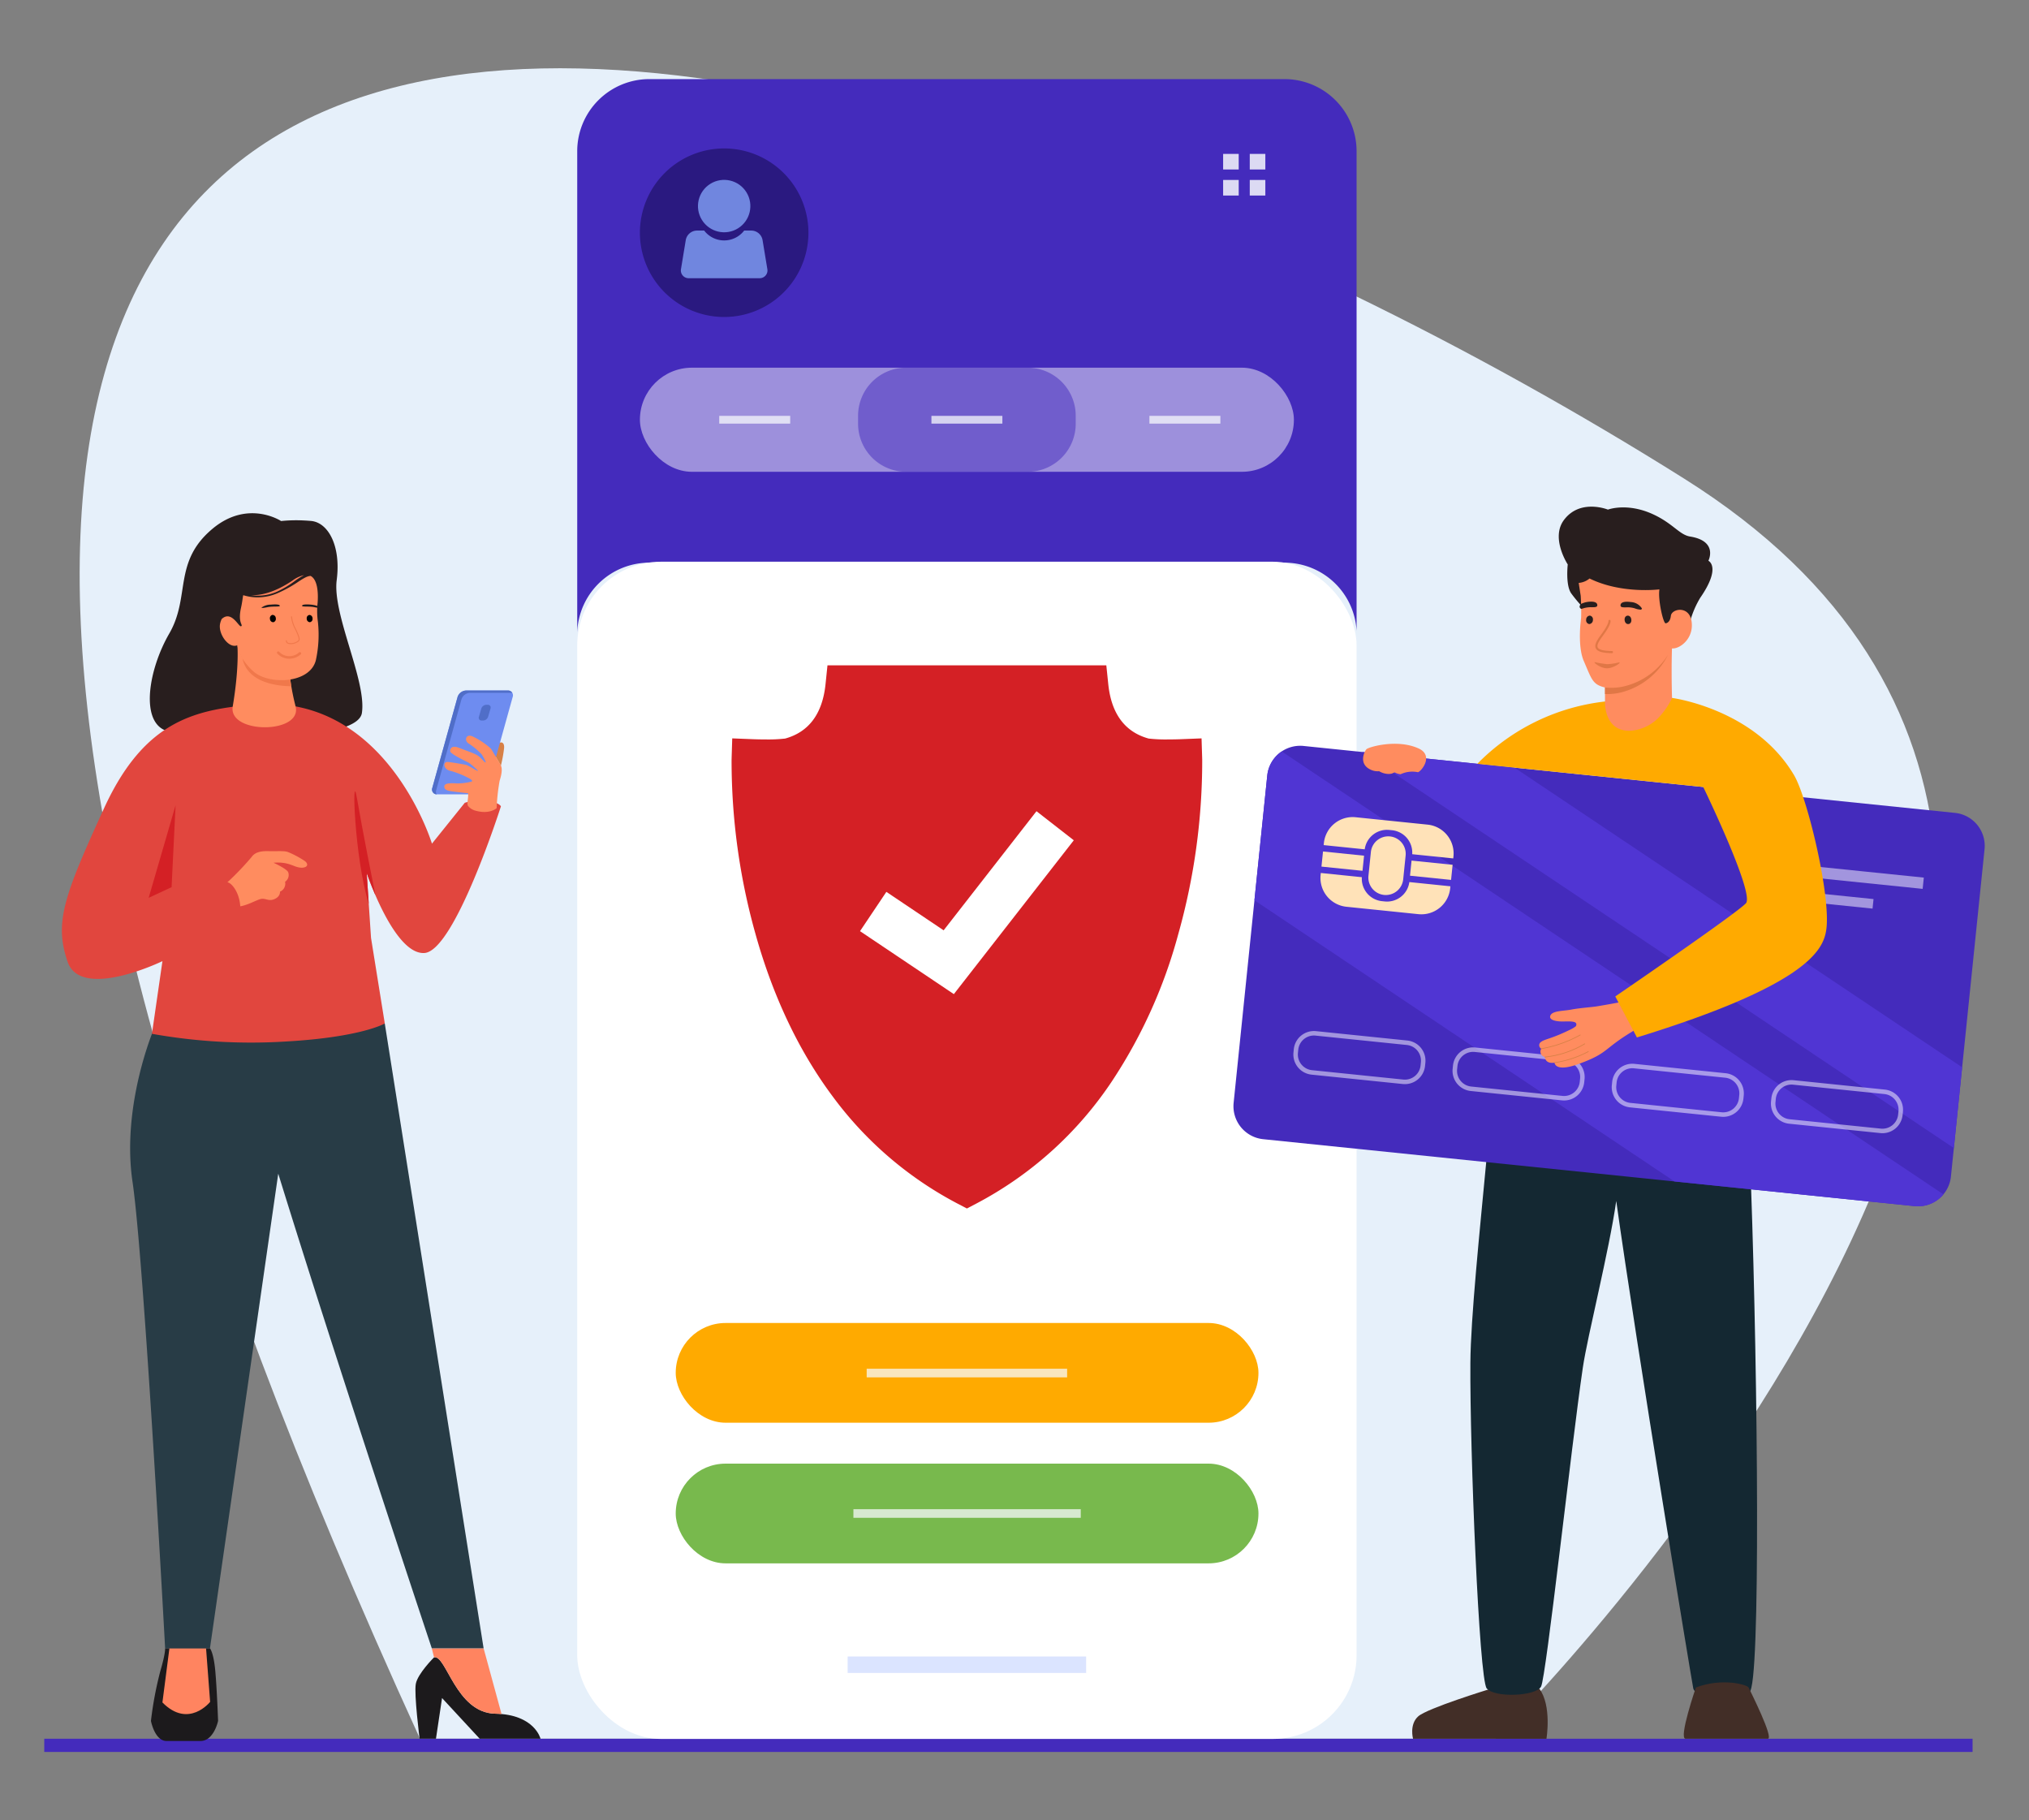 <svg xmlns="http://www.w3.org/2000/svg" xmlns:xlink="http://www.w3.org/1999/xlink" height="435" viewBox="0 0 485 435" width="485"><rect x="0" y="0" width="485" height="435" fill="#808080" stroke="none"/><clipPath id="a"><path d="m233 184h485v435h-485z"></path></clipPath><g clip-path="url(#a)" transform="translate(-233 -184)"><path d="m759.779 1010.131s203.98-201.284 45.053-301.142c-197.371-124.014-540.932-220.859-302.181 301.142z" fill="#e6f0fa" transform="translate(-169.259 -410.604)"></path><path d="m0 0h460.93v3.16h-460.93z" fill="#442bbc" transform="translate(243.58 599.527)"></path><path d="m775.469 2265.591s-3.908 3.872-4.362 6.336.91 13.111.91 13.111h3.908l1.454-9.724 9 9.723h14.541s-1.383-5.8-10.816-5.983-11.726-14.168-14.635-13.463z" fill="#1c1a1c" transform="translate(-438.715 -1685.511)"></path><path d="m803.235 2271.849c-9.434-.183-11.726-14.167-14.634-13.462l-.544-2.171h12.388l4.291 15.718c-.477-.045-.974-.075-1.501-.085z" fill="#ff8460" transform="translate(-451.847 -1678.307)"></path><path d="m497.808 2261.652c1.262-4.277 1.134-5.419 1.134-5.419h4.158 6.558s.878.974 1.279 5.419.669 11.933.669 11.933-1 4.8-4.212 4.8h-8.1c-2.845 0-3.737-4.8-3.737-4.8a86.135 86.135 0 0 1 2.251-11.933z" fill="#1c1a1c" transform="translate(-226.476 -1678.319)"></path><path d="m517.934 2256.232.971 12.807s-5.149 6.487-11.4.134l1.671-12.94z" fill="#ff8460" transform="translate(-235.68 -1678.32)"></path><path d="m534 1605.608-.423.131c-2.43.978-8.971 3.016-22.611 3.778a135.991 135.991 0 0 1 -31.728-1.817c-.049.121-.1.245-.149.377-2.195 5.759-6.819 20.605-4.645 35.363 2.8 18.991 7.794 111.488 7.794 111.488h10.716l16.323-113.428c14.513 46.928 36.7 113.424 36.7 113.424h12.388l-23.623-149.314z" fill="#283c46" transform="translate(-209.768 -1177.014)"></path><path d="m545.1 1121.988c-.2 1.353-1.58 2.417-3.739 3.246l-.218.08a33.966 33.966 0 0 0 -11.849-4.7v.013c.012.063.023.124.031.185 0 .023.006.044.01.065.006.061.011.12.015.179s.008.138.008.2v.149c0 .075-.01.147-.019.222-.008.057-.015.113-.027.166a2.568 2.568 0 0 1 -.078.323c-.011.038-.025.076-.038.115s-.029.075-.044.113-.03.073-.048.109a2.028 2.028 0 0 1 -.1.193c-.017.034-.038.067-.057.1s-.046.074-.071.111-.046.067-.069.1a3.5 3.5 0 0 1 -.434.495c-.042.042-.088.084-.134.124a5.019 5.019 0 0 1 -.453.352c-.107.074-.22.145-.338.216s-.241.136-.367.2l-.176.086a8.835 8.835 0 0 1 -.854.346c-.145.05-.292.1-.445.139-.051.014-.1.029-.155.044-.157.042-.315.082-.475.119-.212.05-.432.094-.656.13-.166.029-.336.054-.506.076l-.342.04-.172.017c-.18.015-.361.031-.543.042-.166.01-.332.015-.5.019-.059 0-.117 0-.176 0q-.178 0-.355 0c-.059 0-.117 0-.176 0l-.185-.006c-.059 0-.12 0-.18-.008s-.12-.006-.18-.01c-.239-.015-.478-.034-.713-.059l-.178-.021c-.237-.027-.47-.061-.7-.1-.057-.01-.115-.019-.172-.03l-.17-.033c-.107-.021-.212-.044-.317-.069l-.185-.044q-.166-.04-.327-.086l-.16-.046c-.2-.059-.392-.122-.579-.189-.072-.027-.145-.053-.216-.082l-.212-.086c-.071-.029-.14-.059-.206-.09-.134-.063-.266-.126-.392-.193s-.248-.137-.367-.208a5.613 5.613 0 0 1 -.648-.46l-.12-.1a3.466 3.466 0 0 1 -1.024-1.508c-.014-.044-.027-.086-.038-.13s-.025-.088-.034-.134a3.641 3.641 0 0 1 -.063-.407 3.34 3.34 0 0 1 0-.6c-6.895.917-11.747 2.562-16.088 5.456-.067-.027-.132-.054-.195-.084-5.756-2.6-3.712-14.653 1.163-23.084 5.1-8.826.833-17.054 10.3-25 8.475-7.116 16.418-1.87 16.418-1.87a35.447 35.447 0 0 1 5.4-.136c.558.025 1.146.063 1.758.117 4.109.363 7.2 5.977 6.136 14.152s7.187 24.06 6.024 31.734z" fill="#281e1e" transform="translate(-225.594 -767.605)"></path><path d="m504.152 1297.867a11.984 11.984 0 0 0 -5.05.474l-7.848 9.767s-8.633-28.468-32.784-32.835l.015.061a2.781 2.781 0 0 1 -.485 2.508c-1.092 1.4-3.653 2.276-6.683 2.276s-5.637-.873-6.825-2.277a2.95 2.95 0 0 1 -.684-2.461c-11.929 1.551-22.424 5.69-30.957 24.326-9.687 21.162-11.874 27.326-8.687 36.631s22.667-.15 22.667-.15l-2.509 17.367a134.7 134.7 0 0 0 31.878 1.846c18.231-1.019 23.781-4.317 23.781-4.317l-3.292-20.457-.54-8.129-.487-7.332c.027.045.8 2.312 2.083 5.272 2.453 5.649 6.788 13.812 11.448 13.812.091 0 .184 0 .277-.009 7.265-.51 18.27-35.052 18.27-35.052s-.45-1.039-3.588-1.321z" fill="#e1463e" transform="translate(-155.003 -922.49)"></path><path d="m498.642 1397.937.956-19.577-6.437 22.126z" fill="#d42025" transform="translate(-224.628 -1001.919)"></path><path d="m710.339 1383.465.487 7.332c-3.428-10.9-4.161-33.11-2.816-25.222 1.309 7.673 3.879 20.51 4.413 23.162-1.287-2.96-2.057-5.228-2.084-5.272z" fill="#d42025" transform="translate(-389.681 -990.789)"></path><path d="m853.083 1315.739s.766-2.391 1.21-2.659 1.234-.23 1.157 1.19a32.738 32.738 0 0 1 -.773 4.245z" fill="#d78046" transform="translate(-501.949 -951.52)"></path><path d="m806.444 1258.872h-9.967a2.239 2.239 0 0 0 -2.034 1.545l-6.043 21.732a1.157 1.157 0 0 0 1.175 1.545h9.967a2.238 2.238 0 0 0 2.032-1.545l.361-1.3 3.2-11.516 2.481-8.916a1.157 1.157 0 0 0 -1.172-1.545z" fill="#6e8cf0" transform="translate(-452.067 -909.853)"></path><path d="m839.222 1276.622a1.31 1.31 0 0 1 -1.184.888h-.346a.658.658 0 0 1 -.667-.888l.577-1.984a1.31 1.31 0 0 1 1.184-.889h.346a.658.658 0 0 1 .667.889z" fill="#506ec8" transform="translate(-489.55 -921.316)"></path><path d="m789.333 1282.7 6.044-21.732a2.238 2.238 0 0 1 2.034-1.544h9.967c.049 0 .1 0 .143.007a1.2 1.2 0 0 0 -1.077-.559h-9.967a2.239 2.239 0 0 0 -2.034 1.545l-6.043 21.732a1.147 1.147 0 0 0 1.031 1.538 1.255 1.255 0 0 1 -.098-.987z" fill="#506ec8" transform="translate(-452.067 -909.853)"></path><path d="m806.77 1322.673a3.443 3.443 0 0 0 1.935 1.217c3.353.891 4.935-.638 4.935-.638a48.735 48.735 0 0 1 .711-6.514c.569-1.813.716-3.1.153-3.991s-1.915-3.246-2.21-3.693a17.87 17.87 0 0 0 -4.4-2.941c-1.6-.707-2.048.988-.977 1.67a16.227 16.227 0 0 1 3.151 2.626c.464.737 1.148 1.906.908 1.926s-1.087-1.239-2.074-1.783-1.973-.807-4.214-1.7c-2.2-.88-2.314.729-2.035 1.031.783.848 3.688 2.17 4.23 2.466s2.5 2.01 2.276 2.026-2.3-1.394-3.013-1.508-2.729-.506-4.1-.642-1.09 1.7.367 2.068a20.245 20.245 0 0 1 4.088 1.546c1.752.812 1.195 1.049 1.195 1.049a13.528 13.528 0 0 1 -3.533.462c-1.362-.114-2.892-.082-3.007.573-.159.907.638 1.156 1.9 1.327s3.776.448 3.776.448c.068 1.371-.337 2.227-.062 2.975z" fill="#ff8c5f" transform="translate(-461.928 -946.121)"></path><path d="m593.978 1428.771a2.12 2.12 0 0 0 -.437-.369 23.667 23.667 0 0 0 -3.836-2.037c-.951-.358-2.056-.192-4.94-.24s-3.511 1.019-3.906 1.513a68.555 68.555 0 0 1 -5.7 5.939c.842.035 2.844 2.147 3.08 5.733 1.927-.31 3.9-1.544 4.954-1.755 1.127-.226 1.841.657 3.269.012s1.266-1.752 1.266-1.752a2.071 2.071 0 0 0 1.22-2.364 1.956 1.956 0 0 0 .74-2.314c-.448-.855-3.5-2.236-3.5-2.236 3.718-.3 4.73 1.025 6.435 1.167a2.282 2.282 0 0 0 1.178-.145c.559-.278.521-.728.177-1.152z" fill="#ff8c5f" transform="translate(-287.807 -1038.72)"></path><path d="m581.679 1211.737.151.082c.066.512.55 3.155 3.726 6.039a10.4 10.4 0 0 0 6.89 2.094 13.019 13.019 0 0 0 1.864-.164 55.09 55.09 0 0 0 1.284 6.547c1.686 6.637-16.145 6.706-15.023.022 1.6-9.524 1.108-14.62 1.108-14.62z" fill="#ff8c5f" transform="translate(-291.939 -873.536)"></path><path d="m602.491 1231.213c-.108-.64-.193-1.222-.26-1.744a13.051 13.051 0 0 1 -1.864.164 10.4 10.4 0 0 1 -6.89-2.094 13.591 13.591 0 0 1 -2.678-3.248c.201 1.667 1.626 6.716 11.692 6.922z" fill="#f0784b" transform="translate(-299.86 -883.209)"></path><path d="m606.049 1142.629a22.855 22.855 0 0 0 4.062-2.438 17.673 17.673 0 0 1 2.284-1.453 7.3 7.3 0 0 0 -2.707 1.254c-4.659 3.164-8.086 3.621-9.989 3.525a11.3 11.3 0 0 0 6.35-.888z" fill="#ff815a" transform="translate(-306.717 -817.29)"></path><path d="m590.578 1146.737h-.008s.009-.064.021-.177q.021-.273.052-.552c.127-1.617.213-5.442-1.672-6.439-.954.046-1.96.745-3.352 1.661a30.606 30.606 0 0 1 -4.4 2.4 12.157 12.157 0 0 1 -4.884 1.063 11.532 11.532 0 0 1 -3.465-.522c-.149.54-.182 1.423-.538 3.028-.816 3.672.581 4.055.041 4.391s-2.28-3.932-4.655-1.724a4.854 4.854 0 0 0 -.362 1.024c-.608 2.428 2.044 6.164 4.113 5.238 0 0 .169 2.944 3.782 6.225s13.5 3.045 14.965-2.611a28.429 28.429 0 0 0 .505-9.128 18.723 18.723 0 0 1 -.143-3.877z" fill="#ff8c5f" transform="translate(-281.724 -817.933)"></path><path d="m620.872 1180.866a.836.836 0 0 1 -.543 1.008.783.783 0 0 1 -.84-.733.836.836 0 0 1 .543-1.008.783.783 0 0 1 .84.733z" transform="translate(-321.953 -849.178)"></path><path d="m657.806 1181.039a.824.824 0 0 0 .716.872.772.772 0 0 0 .674-.868.824.824 0 0 0 -.717-.872.772.772 0 0 0 -.673.868z" transform="translate(-351.488 -849.215)"></path><path d="m610.722 1170a3.678 3.678 0 0 1 2.232-.713c1.443-.134 2.138 0 2.138.283 0 .3-1.63.052-2.967.327s-1.425.156-1.403.103z" fill="#1c1a1c" transform="translate(-315.208 -840.789)"></path><path d="m656.59 1169.6v.424c-.178-.027-.4-.067-.674-.124-1.337-.274-2.967-.024-2.967-.326 0-.28.695-.416 2.138-.282a6.312 6.312 0 0 1 1.503.308z" fill="#1c1a1c" transform="translate(-347.744 -840.791)"></path><path d="m637.212 1188.24a1.784 1.784 0 0 1 -.627-.1.735.735 0 0 1 -.525-.719.117.117 0 0 1 .234 0 .506.506 0 0 0 .375.5 2.668 2.668 0 0 0 2.365-.579c.3-.332-.233-1.486-.744-2.6a7.81 7.81 0 0 1 -.989-3.057.117.117 0 0 1 .233.019 7.755 7.755 0 0 0 .968 2.941c.593 1.293 1.1 2.409.706 2.855a2.955 2.955 0 0 1 -1.996.74z" fill="#f0784b" transform="translate(-334.732 -850.298)"></path><path d="m630.207 1219.875a3.909 3.909 0 0 1 -3.31-1.21.3.3 0 0 1 .451-.409 3.3 3.3 0 0 0 2.794 1.013 3.423 3.423 0 0 0 1.945-.861.3.3 0 1 1 .411.449 4.034 4.034 0 0 1 -2.291 1.018z" fill="#f0784b" transform="translate(-327.611 -878.481)"></path><path d="m956.731 737.777h151.916a17.26 17.26 0 0 1 17.189 16.29v-114.667a17.239 17.239 0 0 0 -17.189-17.189h-151.916a17.239 17.239 0 0 0 -17.189 17.189v115.053a17.256 17.256 0 0 1 17.189-16.676z" fill="#442bbc" transform="translate(-568.566 -419.307)"></path><g transform="translate(385.959 219.474)"><g transform="translate(0 52.396)"><rect fill="#f7f9fc" height="24.882" opacity=".492" rx="12.441" width="156.327"></rect><path d="m1272.635 922.723h-29.274a11.492 11.492 0 0 0 -11.292 11.455v1.963a11.493 11.493 0 0 0 11.459 11.459h29.272a11.492 11.492 0 0 0 11.292-11.455v-1.963a11.493 11.493 0 0 0 -11.457-11.459z" fill="#442bbc" opacity=".5" transform="translate(-1179.918 -922.721)"></path><g fill="#f7f9fc" transform="translate(18.964 11.514)"><path d="m0 0h16.96v1.853h-16.96z" opacity=".75" transform="translate(50.719)"></path><path d="m0 0h16.96v1.853h-16.96z" opacity=".75" transform="translate(102.829)"></path><path d="m0 0h16.96v1.853h-16.96z" opacity=".75"></path></g></g><path d="m20.141 0a20.141 20.141 0 1 1 -20.141 20.141 20.141 20.141 0 0 1 20.141-20.141z" fill="#2a1980"></path><circle cx="6.262" cy="6.262" fill="#87aaff" opacity=".75" r="6.262" transform="matrix(.85 -.527 .527 .85 11.519 11.754)"></circle><path d="m1067.034 782.149a2.755 2.755 0 0 0 -2.62-2.223h-1.768a6.027 6.027 0 0 1 -9.563 0h-1.768a2.755 2.755 0 0 0 -2.62 2.223l-1.145 6.938a1.854 1.854 0 0 0 1.887 2.224h16.855a1.854 1.854 0 0 0 1.887-2.224z" fill="#87aaff" opacity=".75" transform="translate(-1037.723 -760.299)"></path><g fill="#f7f9fc" transform="translate(139.412 1.306)"><path d="m0 0h3.724v3.724h-3.724z" opacity=".85"></path><path d="m0 0h3.724v3.724h-3.724z" opacity=".85" transform="translate(6.365)"></path><path d="m0 0h3.724v3.724h-3.724z" opacity=".85" transform="translate(0 6.226)"></path><path d="m0 0h3.724v3.724h-3.724z" opacity=".85" transform="translate(6.365 6.226)"></path></g></g><g transform="translate(370.976 318.24)"><rect fill="#fff" height="281.332" rx="20" width="186.294"></rect><g transform="translate(23.545 181.933)"><path d="m0 0h57.008v3.937h-57.008z" fill="#7396ff" opacity=".25" transform="translate(41.098 79.701)"></path><g transform="translate(0 33.61)"><rect fill="#78b94d" height="23.832" rx="11.916" width="139.293"></rect><path d="m0 0h54.344v2.062h-54.344z" fill="#f7f9fc" opacity=".75" transform="translate(42.474 10.885)"></path></g><rect fill="#fa0" height="23.832" rx="11.916" width="139.293"></rect><path d="m0 0h47.914v2.062h-47.914z" fill="#f7f9fc" opacity=".75" transform="translate(45.645 10.93)"></path></g><path d="m1207.025 1296.917a120.241 120.241 0 0 1 -15.777 35.026 88.3 88.3 0 0 1 -32.414 29.3l-2.325 1.215-2.324-1.215a87.538 87.538 0 0 1 -29.679-25.456q-.775-1.035-1.527-2.1-.613-.864-1.209-1.748l-.233-.346a107.645 107.645 0 0 1 -7.134-12.412q-.725-1.475-1.415-2.987-.509-1.115-1-2.249-.612-1.414-1.192-2.855-.615-1.519-1.191-3.069-2.008-5.367-3.614-11.108a152.828 152.828 0 0 1 -5.732-41.748l.156-5.055 5.054.2c.011 0 1.327.052 2.969.052a36.34 36.34 0 0 0 4.621-.209c5.677-1.559 8.926-5.932 9.658-13.006l.465-4.5h66.651l.466 4.5c.731 7.074 3.98 11.447 9.657 13.006a36.368 36.368 0 0 0 4.62.209c1.641 0 2.958-.05 2.971-.052l5.05-.2.157 5.053a152.764 152.764 0 0 1 -5.729 41.754z" fill="#d42025" fill-rule="evenodd" transform="translate(-1063.362 -1207.89)"></path><path d="m1256.513 1428.283-22.43-15.049 6.3-9.39 13.688 9.191 22.194-28.464 8.919 6.947z" fill="#fff" transform="translate(-1166.487 -1324.946)"></path></g><path d="m1810.634 2304.875c2.172-1.943 16.9-6.461 16.9-6.461h.226c2.475 1.348 8.692 1.184 11.244-.154l.587-.008c3.025 4.115 1.7 11.972 1.7 11.972h-31.891s-.938-3.406 1.234-5.349z" fill="#422e27" transform="translate(-1238.635 -1710.694)"></path><path d="m1873.6 1747.706 63.257 6.477c1.631 46.166 2.322 119.354-.383 120.665-4.053 1.965-12.915 1.556-13.432-.852-.384-1.789-13.421-80.906-18.412-116.484-1.74 12.139-6.872 32.238-7.988 39.838-2.806 19.1-8.751 73.911-9.983 76.225s-11.167 2.708-12.995.422c-1.814-2.268-4.044-56.805-3.9-77.815.066-10.552 2.231-31.482 3.836-48.476z" fill="#142832" transform="translate(-1285.293 -1286.5)"></path><path d="m2094.97 2292.942s-4.213 12.242-2.465 12.242h19.655c1.557 0-4.28-11.588-4.583-12.242s-6.261-2.409-12.607 0z" fill="#422e27" transform="translate(-1456.597 -1705.656)"></path><path d="m1631.114 1323.508-8.041 78.266a7.92 7.92 0 0 0 7.048 8.662l155.748 16a7.919 7.919 0 0 0 8.662-7.048l8.041-78.266a7.92 7.92 0 0 0 -7.048-8.662l-155.748-16a7.92 7.92 0 0 0 -8.662 7.048z" fill="#442bbc" transform="translate(-1095.195 -954.193)"></path><path d="m1757.047 1322.871 141.446 94.66 1.983-19.3-107.015-71.617z" fill="#5035d3" transform="translate(-1198.454 -959.165)"></path><path d="m1647.958 1328.036-3.065 29.834 100.406 67.2 57.415 5.9a7.9 7.9 0 0 0 6.875-2.815l-158.173-105.855a7.89 7.89 0 0 0 -3.458 5.736z" fill="#5035d3" transform="translate(-1112.039 -958.721)"></path><g fill="#ffe2b8"><path d="m0 0h3.63v9.862h-3.63z" transform="matrix(.102 -.995 .995 .102 548.874 391.102)"></path><path d="m1738.16 1399.55a5.376 5.376 0 0 0 -4.807-5.728l-.673-.069a5.376 5.376 0 0 0 -5.871 4.631l-9.813-1.008.051-.5a6.924 6.924 0 0 1 7.573-6.162l17.242 1.771a6.924 6.924 0 0 1 6.162 7.573l-.051.5z" transform="translate(-1167.594 -1011.411)"></path><path d="m4.174 0h5.7a4.174 4.174 0 0 1 4.174 4.174 4.174 4.174 0 0 1 -4.178 4.174h-5.7a4.174 4.174 0 0 1 -4.17-4.174 4.174 4.174 0 0 1 4.174-4.174z" transform="matrix(.102 -.995 .995 .102 559.679 397.446)"></path><path d="m0 0h3.63v9.862h-3.63z" transform="matrix(.102 -.995 .995 .102 570.041 393.277)"></path><path d="m1723.532 1449.9a5.376 5.376 0 0 0 4.807 5.728l.674.069a5.376 5.376 0 0 0 5.871-4.631l9.813 1.008-.051.5a6.924 6.924 0 0 1 -7.573 6.162l-17.242-1.771a6.924 6.924 0 0 1 -6.162-7.573l.051-.5z" transform="translate(-1165.002 -1056.266)"></path></g><g fill="#fff" opacity=".5" transform="translate(542.156 430.398)"><path d="m2182.858 1669.683.079-.771a4.844 4.844 0 0 1 5.307-4.319l21.824 2.242a4.844 4.844 0 0 1 4.319 5.308l-.079.771a4.844 4.844 0 0 1 -5.308 4.318l-21.824-2.242a4.844 4.844 0 0 1 -4.318-5.307zm5.277-4.021a3.769 3.769 0 0 0 -4.129 3.36l-.079.77a3.769 3.769 0 0 0 3.36 4.13l21.824 2.242a3.769 3.769 0 0 0 4.13-3.36l.079-.771a3.769 3.769 0 0 0 -3.36-4.13z" transform="translate(-2068.678 -1652.841)"></path><path d="m2017.055 1652.65.079-.77a4.844 4.844 0 0 1 5.308-4.319l21.824 2.242a4.844 4.844 0 0 1 4.319 5.307l-.079.771a4.844 4.844 0 0 1 -5.307 4.319l-21.824-2.242a4.844 4.844 0 0 1 -4.32-5.308zm5.277-4.021a3.769 3.769 0 0 0 -4.13 3.36l-.079.771a3.769 3.769 0 0 0 3.36 4.13l21.824 2.242a3.769 3.769 0 0 0 4.129-3.36l.079-.77a3.769 3.769 0 0 0 -3.36-4.13z" transform="translate(-1940.926 -1639.717)"></path><path d="m1851.252 1635.617.079-.771a4.844 4.844 0 0 1 5.308-4.318l21.824 2.242a4.844 4.844 0 0 1 4.319 5.307l-.079.771a4.844 4.844 0 0 1 -5.308 4.319l-21.824-2.242a4.844 4.844 0 0 1 -4.319-5.308zm5.277-4.021a3.769 3.769 0 0 0 -4.13 3.36l-.079.771a3.769 3.769 0 0 0 3.36 4.13l21.824 2.242a3.769 3.769 0 0 0 4.13-3.36l.079-.77a3.769 3.769 0 0 0 -3.36-4.13z" transform="translate(-1813.176 -1626.594)"></path><path d="m1685.45 1618.583.079-.771a4.844 4.844 0 0 1 5.307-4.319l21.825 2.242a4.844 4.844 0 0 1 4.319 5.308l-.079.77a4.844 4.844 0 0 1 -5.308 4.319l-21.824-2.242a4.844 4.844 0 0 1 -4.319-5.307zm5.277-4.021a3.769 3.769 0 0 0 -4.129 3.36l-.079.771a3.769 3.769 0 0 0 3.36 4.129l21.824 2.242a3.769 3.769 0 0 0 4.13-3.36l.079-.771a3.768 3.768 0 0 0 -3.36-4.129z" transform="translate(-1685.424 -1613.468)"></path></g><path d="m0 0h40.677v2.707h-40.677z" fill="#fff" opacity=".5" transform="matrix(-.995 -.102 .102 -.995 692.581 396.424)"></path><path d="m0 0h28.971v2.29h-28.971z" fill="#fff" opacity=".5" transform="matrix(-.995 -.102 .102 -.995 680.604 401.14)"></path><path d="m1759.886 1320.556a3.966 3.966 0 0 0 2.006.356 4.545 4.545 0 0 0 2.092.649c1.19.026 1.077-.247 1.637-.364a3.551 3.551 0 0 0 1.407.433 6.585 6.585 0 0 1 4.153-.475c.916-.331 3.793-4.021.122-5.691-5.144-2.339-11.984-.324-12.459.2s-1.978 3.519 1.042 4.892z" fill="#ff8c5f" transform="translate(-1199.226 -952.605)"></path><path d="m1941.919 1594.729s-.025-.02-.064-.057a.927.927 0 0 1 -.046-1.525c.98-.776 2.428-.695 7.194-3.058a6.311 6.311 0 0 0 1.205-.748c.434-1.018-.453-1.2-2.794-1.122-1.912.063-3.907-.344-3.253-1.534.581-1.058 3.2-.961 4.964-1.312s4.906-.583 5.928-.746c2.3-.368 4.843-.848 5.436-.963a.026.026 0 0 1 .01 0l3.557 6.739c-7.474 4.432-5.864 5.312-13.225 7.981-5.037 1.825-5.647.172-5.721-.236a.549.549 0 0 1 -.009-.085c-.028 0-.057.008-.085.011-1.9.255-2.179-.932-2.222-1.265a.7.7 0 0 1 -.008-.087l-.084-.024a1.321 1.321 0 0 1 -.817-1.891z" fill="#ff8c5f" transform="translate(-1340.508 -1160.104)"></path><path d="m1952.692 1617.369a.086.086 0 0 0 -.091-.147 29.51 29.51 0 0 1 -9.282 3.271.086.086 0 1 0 .023.171 29.7 29.7 0 0 0 9.343-3.292z" fill="#d78046" transform="translate(-1341.92 -1185.954)"></path><path d="m1956.684 1626.563a.086.086 0 0 0 -.091-.147 23.264 23.264 0 0 1 -9.494 3.153.086.086 0 1 0 .007.173 23.451 23.451 0 0 0 9.573-3.176z" fill="#d78046" transform="translate(-1344.826 -1193.038)"></path><path d="m1965.308 1634.646a.086.086 0 0 0 -.091-.147 24.776 24.776 0 0 1 -8.034 2.637.086.086 0 1 0 .022.172 24.976 24.976 0 0 0 8.1-2.658z" fill="#d78046" transform="translate(-1352.601 -1199.266)"></path><path d="m1907.566 1267.463a50.694 50.694 0 0 0 -30.518 14.888l54 5.547s12.351 25.478 10.194 27.792c-2.351 2.521-31.222 22.258-31.222 22.258l5.173 9.8c40.7-12.524 44.471-20.9 45.233-25.536 1.267-7.71-4.4-31.61-7.667-37.135-9.382-15.879-29.161-18.469-29.161-18.469z" fill="#fa0" transform="translate(-1290.915 -915.816)"></path><path d="m1997.624 1080.362s2.4-4.7-4.378-5.789c-2.57-.413-4.086-3.149-8.946-5.361-6.156-2.8-10.693-1.073-10.693-1.073s-6.673-2.713-10.537 2.511c-3.2 4.331.933 10.593.933 10.593s-.573 4.908.825 6.913a37.034 37.034 0 0 0 2.62 3.163c-.032-1.466-.1-2.578-.1-2.6l-.439-2.827a4.976 4.976 0 0 0 2.336-1.012 31.231 31.231 0 0 0 13.288 2.729c1.5 0 2.6-.088 3.109-.139-.241 2.434.77 7.124 1.44 7.909a.417.417 0 0 0 .316.17h.033l.043-.009c.262-.034 1.227-.277 1.424-1.995.077-.674.945-1.223 1.934-1.223a2.516 2.516 0 0 1 2.491 2.276 22.573 22.573 0 0 1 2.342-5.377c5.13-7.399 1.959-8.859 1.959-8.859z" fill="#281e1e" transform="translate(-1356.258 -762.351)"></path><path d="m1982.636 1143.291v.016c0 .01 0 .026.008.046l.06.4v.016l.408 2.609s.177 2.71.1 5.283v.006c-.1.607-.887 6.789.634 10.288 1.887 4.339 2.064 5.586 4.949 6.3l.107.024h.014v3.355s-.34 7.333 6.258 6.981a10.489 10.489 0 0 0 7.361-4.048 16.637 16.637 0 0 0 2.412-3.786c-.11-3.321-.141-8.006-.02-11.77.008-.022.016-.042.024-.062.052 0 .105.006.157.008h.036c1.877-.01 4.973-2.476 4.49-6.343-.5-4-4.772-3.2-4.971-1.454s-1.237 1.788-1.237 1.788c-.549.149-1.9-5.606-1.5-8.109 0 0-9.042 1.167-16.7-2.6a4.585 4.585 0 0 1 -2.59 1.052zm.578 8.411c-.018.569-.048 1.131-.1 1.655.015-.195.086-1.412.1-1.657z" fill="#ff8c5f" transform="translate(-1372.27 -819.989)"></path><path d="m2004.886 1229.427a12.948 12.948 0 0 1 -2.791.41 26.639 26.639 0 0 1 -2.923-.478c-.473-.005 1.293 1.451 2.911 1.47 1.483.018 3.749-1.535 2.803-1.402z" fill="#e07746" transform="translate(-1384.952 -887.115)"></path><path d="m2003.914 1193.246a.253.253 0 0 0 0-.506c-1.979-.024-3.121-.313-3.4-.861-.324-.644.5-1.781 1.374-2.986l.121-.167c1.7-2.351 1.6-3.129 1.562-3.261a.253.253 0 0 0 -.49.123c0 .042.033.75-1.481 2.843l-.121.167c-1.008 1.39-1.878 2.591-1.416 3.509.377.75 1.6 1.112 3.842 1.139z" fill="#e07746" transform="translate(-1385.605 -853.153)"></path><ellipse cx=".806" cy="1.011" fill="#281e1e" rx=".806" ry="1.011" transform="matrix(.992 -.129 .129 .992 621.213 331.237)"></ellipse><path d="m1992.006 1181.921a.959.959 0 0 1 -.878.977.9.9 0 0 1 -.739-1.044.959.959 0 0 1 .878-.977.9.9 0 0 1 .739 1.044z" fill="#281e1e" transform="translate(-1378.243 -849.758)"></path><path d="m2030.931 1168.313a.371.371 0 0 0 .3-.121.227.227 0 0 0 .037-.195 3.348 3.348 0 0 0 -2.626-1.5 6.466 6.466 0 0 0 -1.115-.066c-1.211.051-1.37.581-1.357.893.019.458.589.452 1.311.444a6.1 6.1 0 0 1 2.069.227 4.419 4.419 0 0 0 1.381.318z" fill="#281e1e" transform="translate(-1405.812 -838.621)"></path><path d="m1986.431 1166.345a6.482 6.482 0 0 0 -1.114.085 5.4 5.4 0 0 0 -1.393.453c-.017.016-.8.717.027 1.2.125-.041.343-.086.486-.139a6.092 6.092 0 0 1 2.066-.263c.721 0 1.291-.009 1.3-.467.009-.314-.16-.84-1.372-.869z" fill="#281e1e" transform="translate(-1372.99 -838.561)"></path><path d="m2009.963 1229.43h.014v1.579a14.08 14.08 0 0 0 4.134-.465 17.381 17.381 0 0 0 10.947-8.94 17.07 17.07 0 0 1 -10.054 7.439 13.227 13.227 0 0 1 -5.041.387z" fill="#e07746" transform="translate(-1393.326 -881.141)"></path></g></svg>